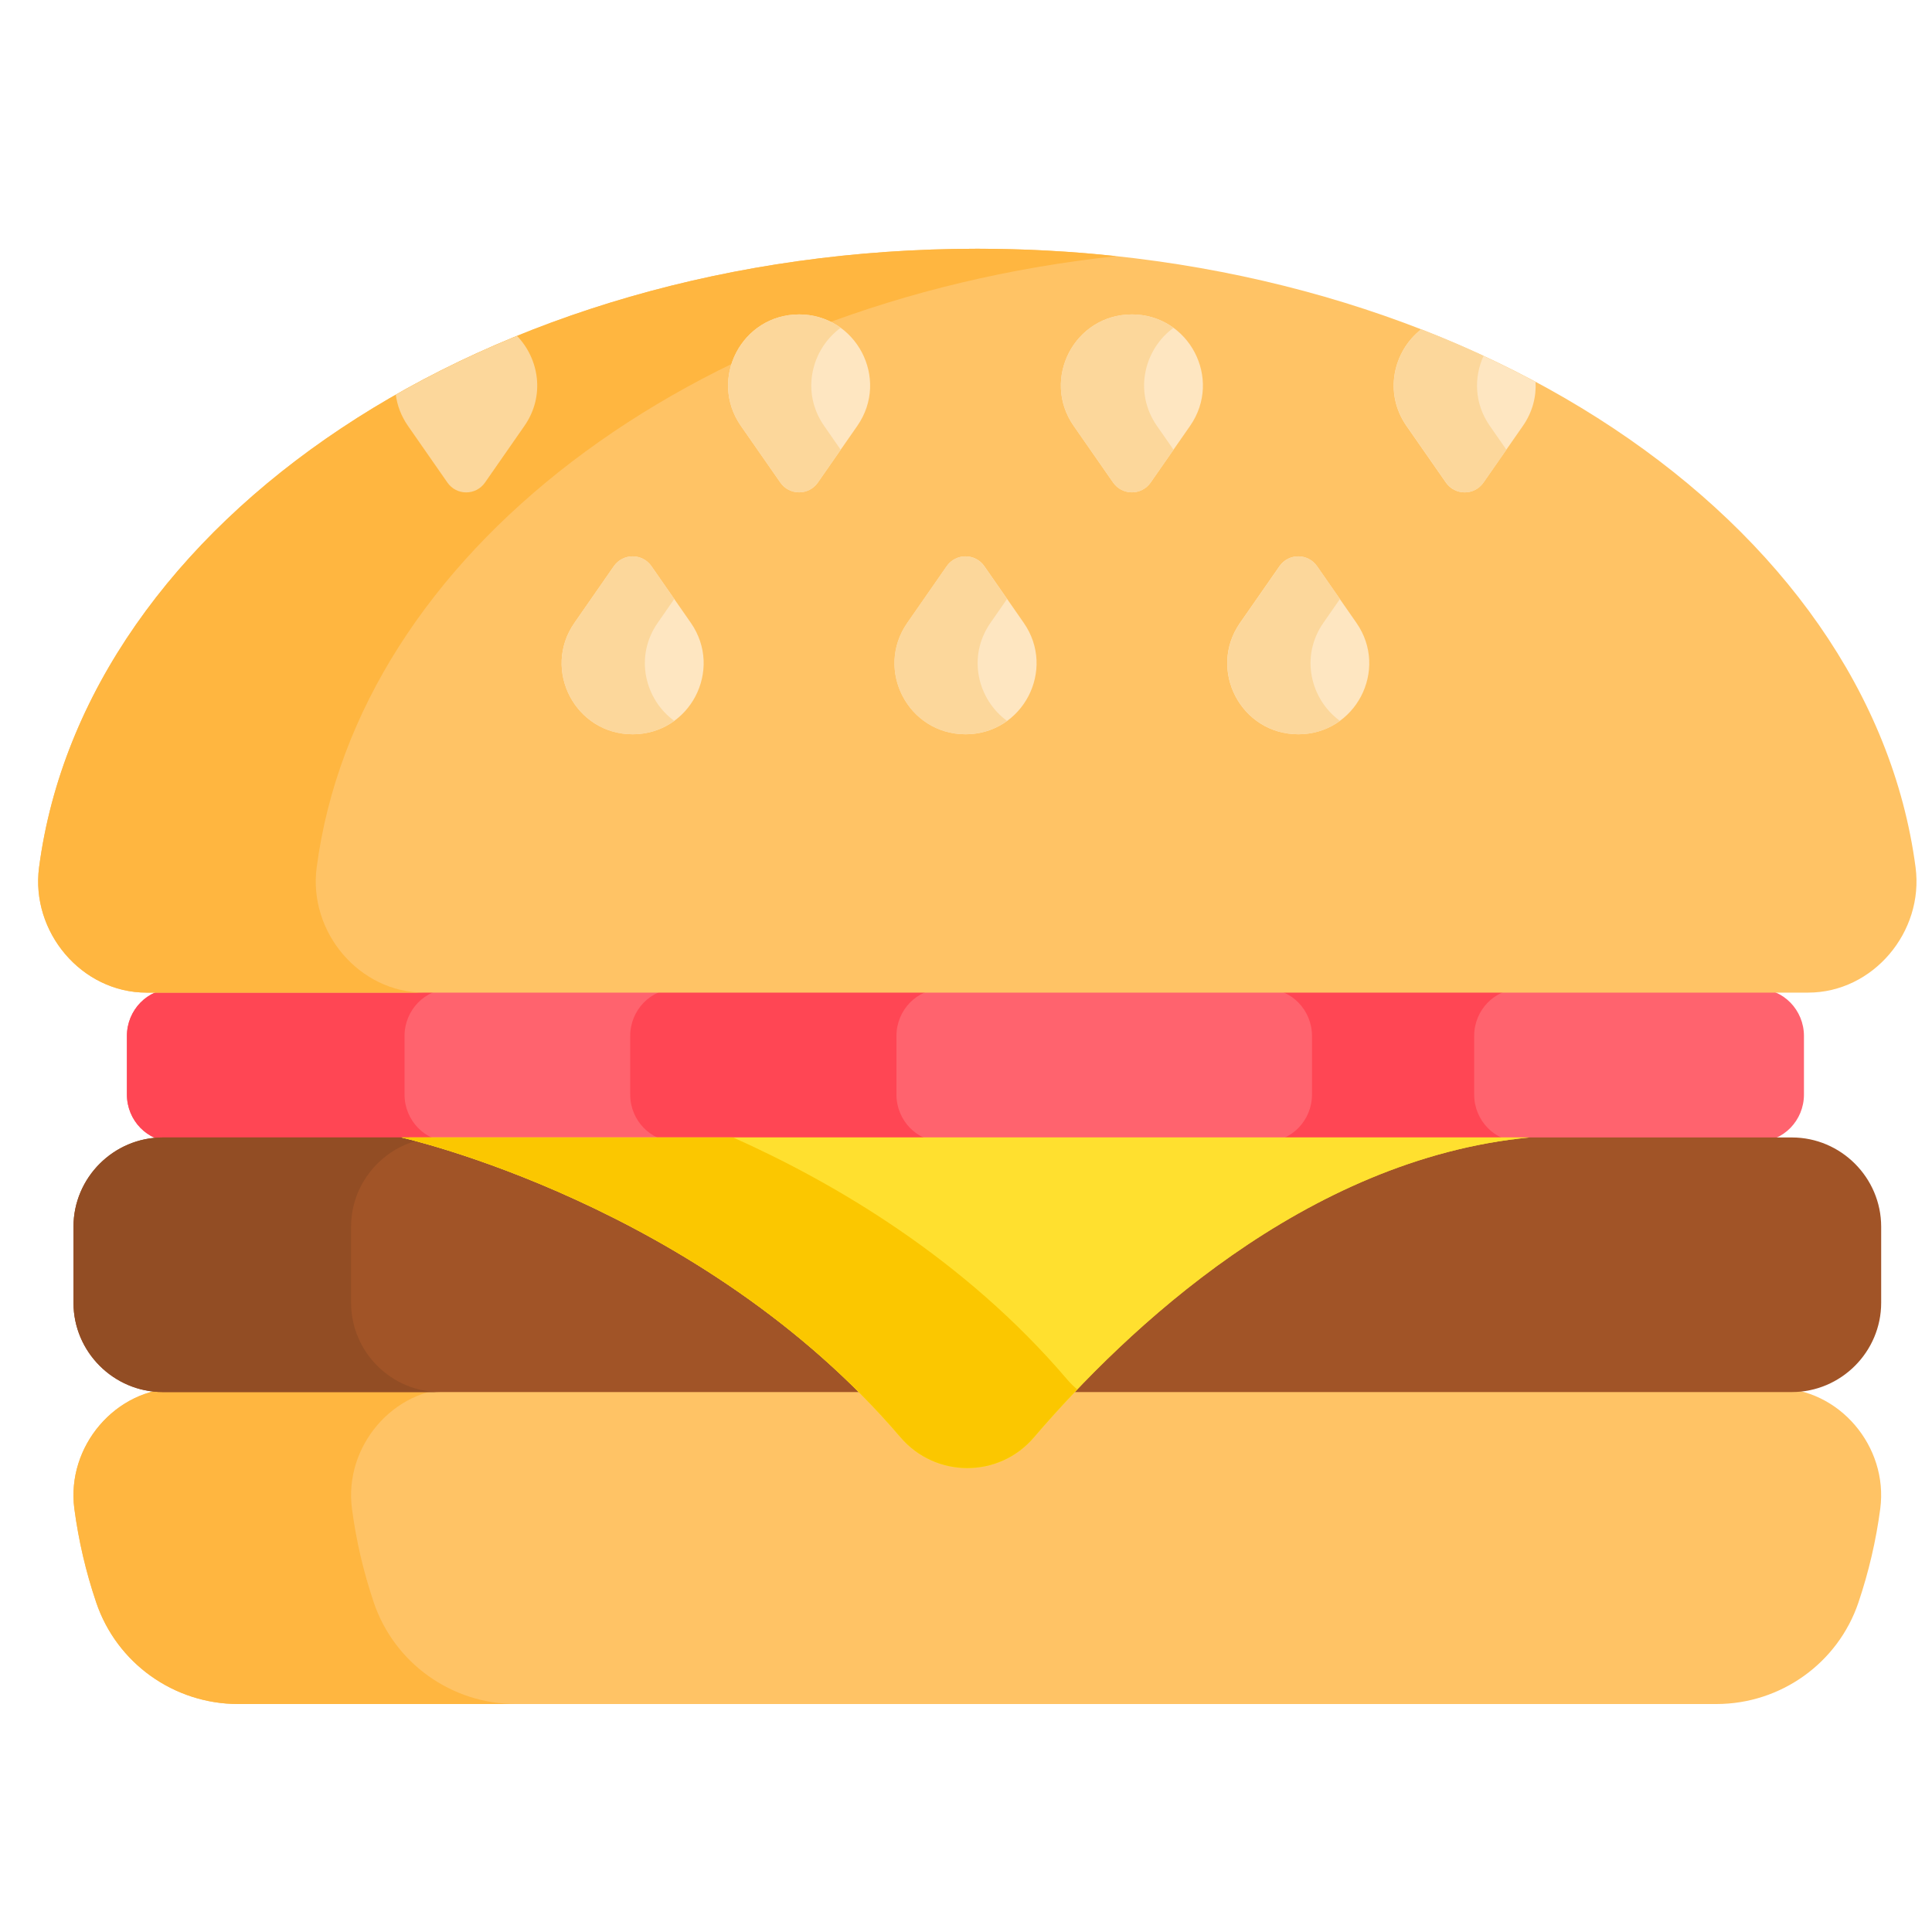 <svg width="36" height="36" viewBox="0 0 36 36" fill="none" xmlns="http://www.w3.org/2000/svg">
<g clip-path="url(#clip0_21015_684)">
<path d="M33.108 25.868C32.624 25.868 6.154 25.868 3.314 25.868C2.15 25.868 1.234 26.957 1.385 28.111C1.464 28.706 1.6 29.29 1.792 29.857C2.174 30.991 3.242 31.752 4.439 31.752H31.983C33.179 31.752 34.248 30.991 34.63 29.858C34.821 29.29 34.958 28.706 35.036 28.111C35.188 26.957 34.272 25.868 33.108 25.868Z" fill="#FFC365"/>
<path d="M6.964 29.857C6.773 29.29 6.636 28.706 6.558 28.111C6.407 26.957 7.323 25.868 8.486 25.868C5.904 25.868 3.973 25.868 3.314 25.868C2.15 25.868 1.234 26.957 1.385 28.111C1.464 28.706 1.6 29.29 1.792 29.857C2.174 30.991 3.242 31.752 4.439 31.752H9.612C8.415 31.752 7.347 30.991 6.964 29.857Z" fill="#FFB640"/>
<path d="M32.761 18.426H23.383C23.852 18.426 24.236 18.821 24.236 19.303V20.396C24.236 20.878 23.852 21.273 23.383 21.273H32.761C33.23 21.273 33.614 20.878 33.614 20.396V19.303C33.614 18.821 33.23 18.426 32.761 18.426Z" fill="#FF636E"/>
<path d="M27.469 20.396V19.303C27.469 18.821 27.853 18.426 28.323 18.426H23.383C23.852 18.426 24.236 18.821 24.236 19.303V20.396C24.236 20.878 23.852 21.273 23.383 21.273H28.323C27.853 21.273 27.469 20.878 27.469 20.396Z" fill="#FF4654"/>
<path d="M23.594 18.426H12.385C11.915 18.426 11.531 18.821 11.531 19.303V20.396C11.531 20.878 11.915 21.273 12.385 21.273H23.594C24.063 21.273 24.447 20.878 24.447 20.396V19.303C24.447 18.821 24.063 18.426 23.594 18.426Z" fill="#FF636E"/>
<path d="M16.704 20.396V19.303C16.704 18.821 17.088 18.426 17.557 18.426H12.385C11.915 18.426 11.531 18.821 11.531 19.303V20.396C11.531 20.878 11.915 21.273 12.385 21.273H17.557C17.088 21.273 16.704 20.878 16.704 20.396Z" fill="#FF4654"/>
<path d="M11.743 20.396V19.303C11.743 18.821 12.127 18.426 12.596 18.426H3.219C2.749 18.426 2.365 18.821 2.365 19.303V20.396C2.365 20.878 2.749 21.273 3.219 21.273H12.596C12.127 21.273 11.743 20.878 11.743 20.396Z" fill="#FF636E"/>
<path d="M7.538 20.396V19.303C7.538 18.821 7.922 18.426 8.391 18.426H3.219C2.749 18.426 2.365 18.821 2.365 19.303V20.396C2.365 20.878 2.749 21.273 3.219 21.273H8.391C7.922 21.273 7.538 20.878 7.538 20.396Z" fill="#FF4654"/>
<path d="M33.389 21.195H28.358C24.738 21.542 21.741 23.985 19.887 25.939H33.389C34.304 25.939 35.053 25.19 35.053 24.275V22.859C35.053 21.944 34.304 21.195 33.389 21.195Z" fill="#A15427"/>
<path d="M7.622 21.195H3.033C2.118 21.195 1.369 21.944 1.369 22.859V24.275C1.369 25.19 2.118 25.939 3.033 25.939H16.142C12.481 22.275 7.622 21.195 7.622 21.195Z" fill="#A15427"/>
<path d="M6.542 24.275V22.859C6.542 22.079 7.086 21.42 7.814 21.242C7.69 21.21 7.622 21.195 7.622 21.195H3.033C2.118 21.195 1.369 21.944 1.369 22.859V24.275C1.369 25.19 2.118 25.939 3.033 25.939H8.205C7.29 25.939 6.542 25.19 6.542 24.275Z" fill="#924D24"/>
<path d="M7.48 21.195C7.48 21.195 13.072 22.437 16.778 26.78C17.429 27.543 18.609 27.549 19.262 26.787C20.984 24.776 24.328 21.595 28.498 21.195H7.48Z" fill="#FFE02F"/>
<path d="M7.48 21.195C7.48 21.195 13.072 22.437 16.778 26.78C17.429 27.543 18.609 27.549 19.262 26.787C20.984 24.776 24.328 21.595 28.498 21.195H7.48Z" fill="#FFE02F"/>
<path d="M19.879 25.697C17.966 23.455 15.551 22.04 13.661 21.195H7.48C7.48 21.195 13.072 22.437 16.778 26.78C17.429 27.543 18.609 27.549 19.262 26.787C19.501 26.507 19.773 26.204 20.073 25.89C20.004 25.832 19.939 25.768 19.879 25.697Z" fill="#FBC700"/>
<path d="M35.694 16.162C34.844 9.715 27.36 4.635 18.211 4.635C9.065 4.635 1.578 9.713 0.728 16.162C0.57 17.363 1.519 18.496 2.731 18.496H33.691C34.903 18.496 35.852 17.363 35.694 16.162Z" fill="#FFC365"/>
<path d="M5.901 16.162C6.668 10.332 12.86 5.624 20.797 4.773C19.953 4.682 19.09 4.635 18.211 4.635C9.065 4.635 1.578 9.713 0.728 16.162C0.57 17.363 1.519 18.496 2.731 18.496H7.904C6.692 18.496 5.742 17.363 5.901 16.162Z" fill="#FFB640"/>
<path d="M7.602 7.936L8.337 8.992C8.506 9.236 8.867 9.236 9.037 8.992L9.772 7.936C10.161 7.376 10.045 6.686 9.634 6.259C8.84 6.582 8.086 6.949 7.375 7.354C7.401 7.553 7.474 7.752 7.602 7.936Z" fill="#FCD79B"/>
<path d="M14.89 5.859C13.823 5.859 13.196 7.059 13.805 7.935L14.54 8.991C14.71 9.235 15.07 9.235 15.24 8.991L15.975 7.935C16.584 7.059 15.957 5.859 14.89 5.859Z" fill="#FEE6C1"/>
<path d="M21.091 5.859C20.024 5.859 19.397 7.059 20.006 7.935L20.741 8.991C20.911 9.235 21.272 9.235 21.441 8.991L22.176 7.935C22.785 7.059 22.158 5.859 21.091 5.859Z" fill="#FEE6C1"/>
<path d="M11.788 13.682C10.721 13.682 10.094 12.482 10.704 11.606L11.438 10.55C11.608 10.306 11.969 10.306 12.139 10.55L12.873 11.606C13.482 12.482 12.856 13.682 11.788 13.682Z" fill="#FEE6C1"/>
<path d="M17.992 13.682C16.924 13.682 16.297 12.482 16.907 11.606L17.641 10.55C17.811 10.306 18.172 10.306 18.342 10.55L19.076 11.606C19.686 12.482 19.059 13.682 17.992 13.682Z" fill="#FEE6C1"/>
<path d="M24.191 13.682C23.123 13.682 22.497 12.482 23.106 11.606L23.841 10.55C24.01 10.306 24.371 10.306 24.541 10.55L25.275 11.606C25.885 12.482 25.258 13.682 24.191 13.682Z" fill="#FEE6C1"/>
<path d="M26.942 8.992C27.112 9.236 27.473 9.236 27.642 8.992L28.377 7.936C28.557 7.678 28.628 7.391 28.613 7.115C27.938 6.754 27.226 6.426 26.481 6.137C25.963 6.543 25.779 7.319 26.207 7.936L26.942 8.992Z" fill="#FEE6C1"/>
<path d="M15.356 7.935C14.917 7.304 15.12 6.506 15.665 6.108C15.453 5.954 15.189 5.859 14.89 5.859C13.823 5.859 13.196 7.059 13.805 7.935L14.54 8.991C14.71 9.235 15.07 9.235 15.24 8.991L15.665 8.38L15.356 7.935Z" fill="#FCD79B"/>
<path d="M21.557 7.935C21.119 7.304 21.321 6.506 21.867 6.108C21.654 5.954 21.39 5.859 21.091 5.859C20.024 5.859 19.397 7.059 20.006 7.935L20.741 8.991C20.911 9.235 21.272 9.235 21.441 8.991L21.867 8.38L21.557 7.935Z" fill="#FCD79B"/>
<path d="M12.255 11.606L12.564 11.161L12.139 10.55C11.969 10.306 11.608 10.306 11.438 10.55L10.704 11.606C10.094 12.482 10.721 13.682 11.788 13.682C12.087 13.682 12.352 13.588 12.564 13.433C12.018 13.035 11.816 12.237 12.255 11.606Z" fill="#FCD79B"/>
<path d="M18.456 11.606L18.765 11.161L18.34 10.55C18.17 10.306 17.809 10.306 17.639 10.55L16.905 11.606C16.296 12.482 16.922 13.682 17.99 13.682C18.288 13.682 18.553 13.588 18.765 13.433C18.219 13.035 18.017 12.237 18.456 11.606Z" fill="#FCD79B"/>
<path d="M24.659 11.606L24.968 11.161L24.543 10.55C24.373 10.306 24.012 10.306 23.843 10.55L23.108 11.606C22.499 12.482 23.125 13.682 24.193 13.682C24.492 13.682 24.756 13.588 24.968 13.433C24.422 13.035 24.22 12.237 24.659 11.606Z" fill="#FCD79B"/>
<path d="M27.76 7.935C27.471 7.519 27.461 7.03 27.645 6.631C27.267 6.456 26.88 6.29 26.483 6.136C25.965 6.542 25.78 7.318 26.209 7.935L26.944 8.991C27.114 9.235 27.475 9.235 27.644 8.991L28.07 8.38L27.76 7.935Z" fill="#FCD79B"/>
</g>
<defs>
<clipPath id="clip0_21015_684">
<rect width="35" height="35" fill="white" transform="translate(0.711 0.693)"/>
</clipPath>
</defs>
</svg>
